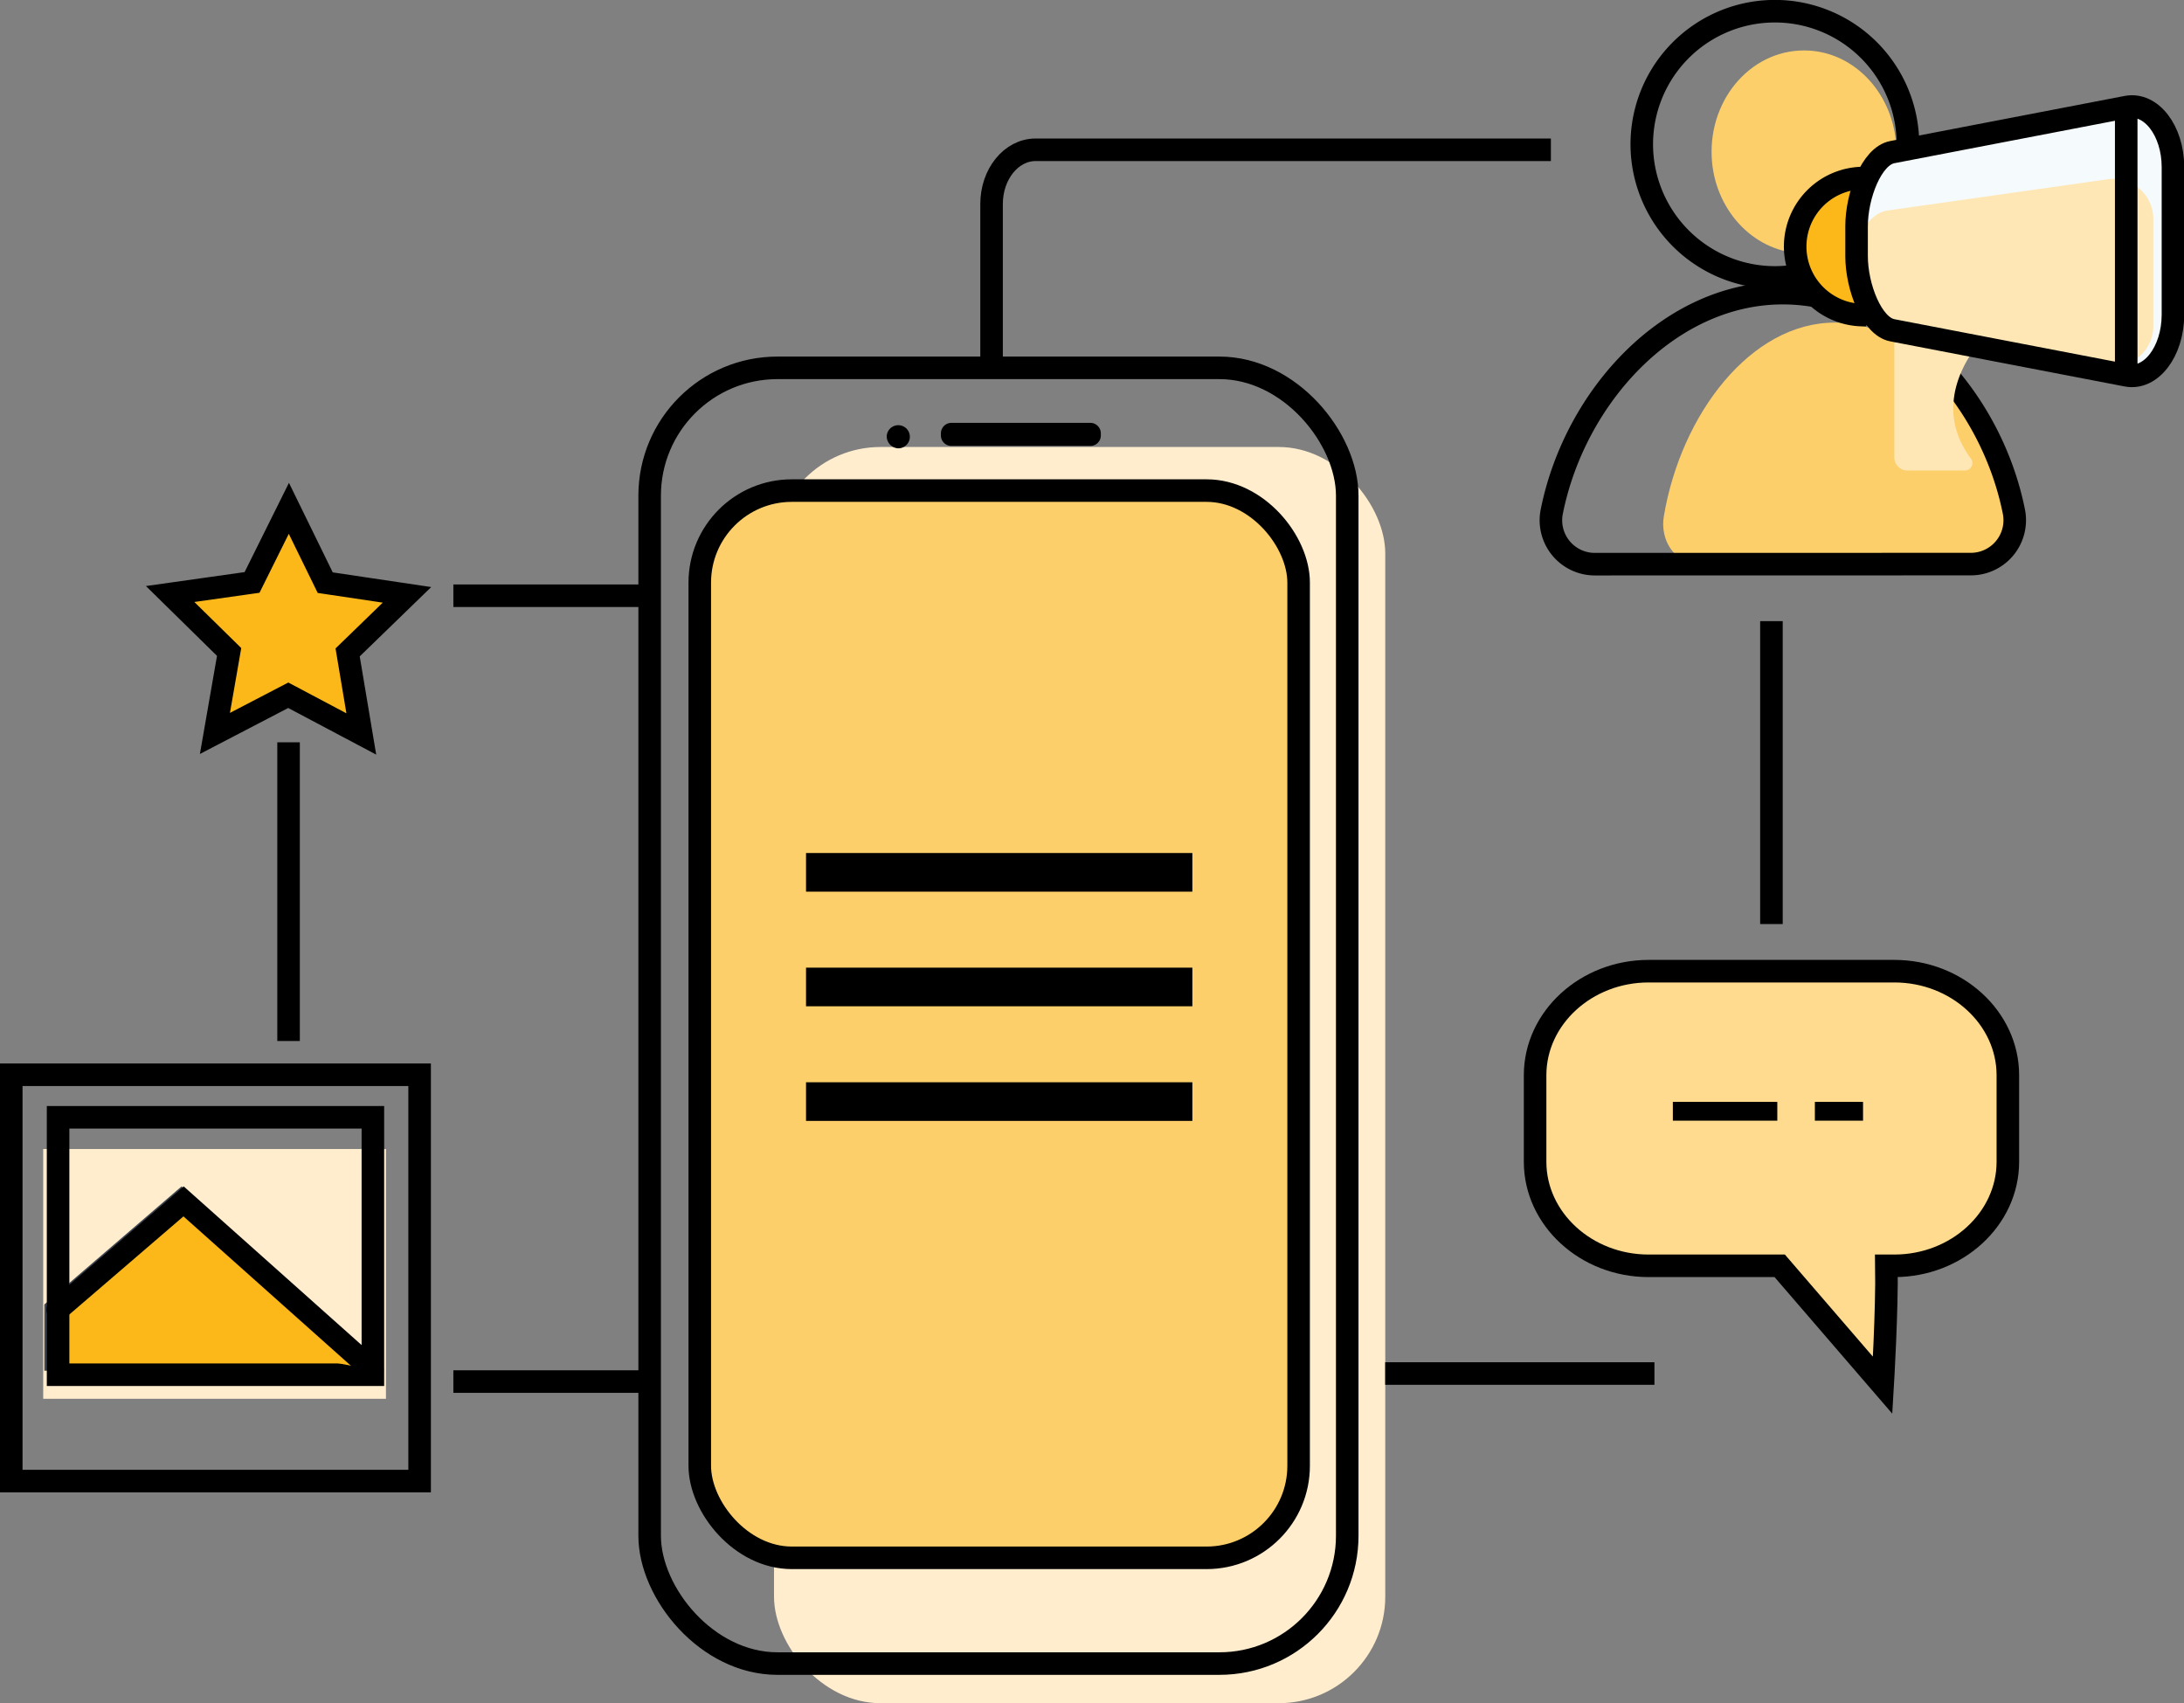 <svg xmlns="http://www.w3.org/2000/svg" viewBox="0 0 290.63 226.6"><rect x="0" y="0" width="290.63" height="226.6" fill="#808080" stroke="none"/><defs><style>.cls-1{fill:#ffedce;}.cls-2,.cls-6{fill:#fdcf6a;}.cls-10,.cls-12,.cls-2,.cls-3,.cls-4,.cls-5,.cls-9{stroke:#000;}.cls-10,.cls-11,.cls-12,.cls-2,.cls-3,.cls-4,.cls-5,.cls-9{stroke-miterlimit:10;}.cls-11,.cls-12,.cls-2,.cls-3,.cls-4,.cls-5,.cls-9{stroke-width:3px;}.cls-10,.cls-3{fill:none;}.cls-11,.cls-12,.cls-4{fill:#fcb818;}.cls-5{fill:#fedb8f;}.cls-7{fill:#f5fafc;}.cls-8{fill:#fee7b5;}.cls-9{fill:#fdc345;}.cls-10{stroke-width:2.5px;}.cls-11{stroke:#3d4451;}.cls-12{stroke-linecap:round;}</style></defs><g id="Layer_2" data-name="Layer 2"><g id="Layer_1-2" data-name="Layer 1"><rect class="cls-1" x="103" y="59.47" width="81.34" height="167.13" rx="14.17"></rect><path d="M146.49,57.88a1.4,1.4,0,0,1-1.34,1.45h-18.6a1.4,1.4,0,0,1-1.34-1.45v-.17a1.4,1.4,0,0,1,1.34-1.45h18.6a1.4,1.4,0,0,1,1.34,1.45Z"></path><rect class="cls-2" x="93.12" y="65.27" width="79.69" height="141.99" rx="12.25"></rect><path d="M118,58a1.54,1.54,0,1,1,1.54,1.65A1.6,1.6,0,0,1,118,58Z"></path><rect class="cls-3" x="86.45" y="48.94" width="92.83" height="172.39" rx="17.01"></rect><path class="cls-3" d="M206.38,19.93H137.8c-3.23,0-5.85,3.23-5.85,7.21V47.85"></path><line class="cls-3" x1="184.33" y1="182.74" x2="220.16" y2="182.74"></line><line class="cls-3" x1="235.73" y1="122.94" x2="235.73" y2="82.64"></line><line class="cls-3" x1="86.45" y1="79.26" x2="60.33" y2="79.26"></line><line class="cls-3" x1="60.33" y1="183.81" x2="85.33" y2="183.81"></line><line class="cls-3" x1="38.4" y1="138.5" x2="38.4" y2="98.76"></line><rect x="107.26" y="113.49" width="51.41" height="5.14"></rect><rect x="107.26" y="128.74" width="51.41" height="5.14"></rect><rect x="107.26" y="143.99" width="51.41" height="5.14"></rect><polygon class="cls-4" points="38.44 67.63 43.28 77.52 54.16 79.14 46.26 86.8 48.08 97.65 38.36 92.5 28.6 97.58 30.49 86.74 22.64 79.03 33.54 77.49 38.44 67.63"></polygon><path class="cls-5" d="M252.09,129.21H219.38c-8.31,0-15.1,6.23-15.1,13.84v11.52c0,7.61,6.79,13.84,15.1,13.84h17.45l13.7,15.89s.6-10,.5-15.89h1.06c8.31,0,15.1-6.23,15.1-13.84V143.05C267.19,135.44,260.4,129.21,252.09,129.21Z"></path><path class="cls-6" d="M239.42,33.68c7.3.4,13.29-6.18,12.92-14.18C252,12.64,247,7.07,240.7,6.73c-7.3-.41-13.3,6.17-12.92,14.18C228.1,27.76,233.18,33.33,239.42,33.68Z"></path><path class="cls-6" d="M262.66,74.88c2.74,0,4.78-3,4.24-6.19-2.28-13.6-11.6-25.77-22.75-25.77s-20.46,12.17-22.74,25.77c-.54,3.2,1.5,6.19,4.24,6.19Z"></path><path class="cls-3" d="M235.35,36.89A17.71,17.71,0,1,0,218.5,20.14,17.74,17.74,0,0,0,235.35,36.89Z"></path><path class="cls-3" d="M262.26,75.05a5.84,5.84,0,0,0,5.73-7C264.91,52.7,252.31,39,237.24,39S209.58,52.7,206.5,68.06a5.84,5.84,0,0,0,5.73,7Z"></path><path class="cls-7" d="M283,49.94l-31.19-6c-2.72-.52-4.75-5.79-4.75-9.85v-4c0-4.06,2-9.33,4.75-9.85l31.19-6c3.26-.63,6.16,3.14,6.16,8V41.92C289.13,46.8,286.23,50.57,283,49.94Z"></path><path class="cls-4" d="M248.31,23.69a9.12,9.12,0,1,0,0,18.23"></path><path class="cls-8" d="M263.65,45.33S256.29,53,262.27,61a1,1,0,0,1-.8,1.6h-7.66a1.75,1.75,0,0,1-1.73-1.76V43.43"></path><path class="cls-8" d="M280.7,48.71l-29.54-4.19c-2.57-.37-4.5-4-4.5-6.87V34.87c0-2.83,1.93-6.5,4.5-6.86l29.54-4.19a5.34,5.34,0,0,1,5.84,5.58V43.12A5.35,5.35,0,0,1,280.7,48.71Z"></path><path class="cls-3" d="M283,49.94l-31.19-6c-2.72-.52-4.75-5.79-4.75-9.85v-4c0-4.06,2-9.33,4.75-9.85l31.19-6c3.26-.63,6.16,3.14,6.16,8V41.92C289.13,46.8,286.23,50.57,283,49.94Z"></path><line class="cls-9" x1="282.94" y1="13.69" x2="282.94" y2="48.74"></line><line class="cls-10" x1="247.92" y1="147.85" x2="241.51" y2="147.85"></line><line class="cls-10" x1="236.51" y1="147.85" x2="222.61" y2="147.85"></line><path class="cls-1" d="M5.75,152.87V186.1H51.36V152.87Z"></path><polyline class="cls-11" points="49.26 182.24 24.14 159.84 7.4 174.24 7.4 182.37"></polyline><rect class="cls-3" x="1.5" y="142.99" width="54.34" height="54.06"></rect><rect class="cls-3" x="7.73" y="148.65" width="41.89" height="34.25"></rect><polyline class="cls-12" points="7.68 174.24 24.43 159.84 49.55 182.24"></polyline></g></g></svg>